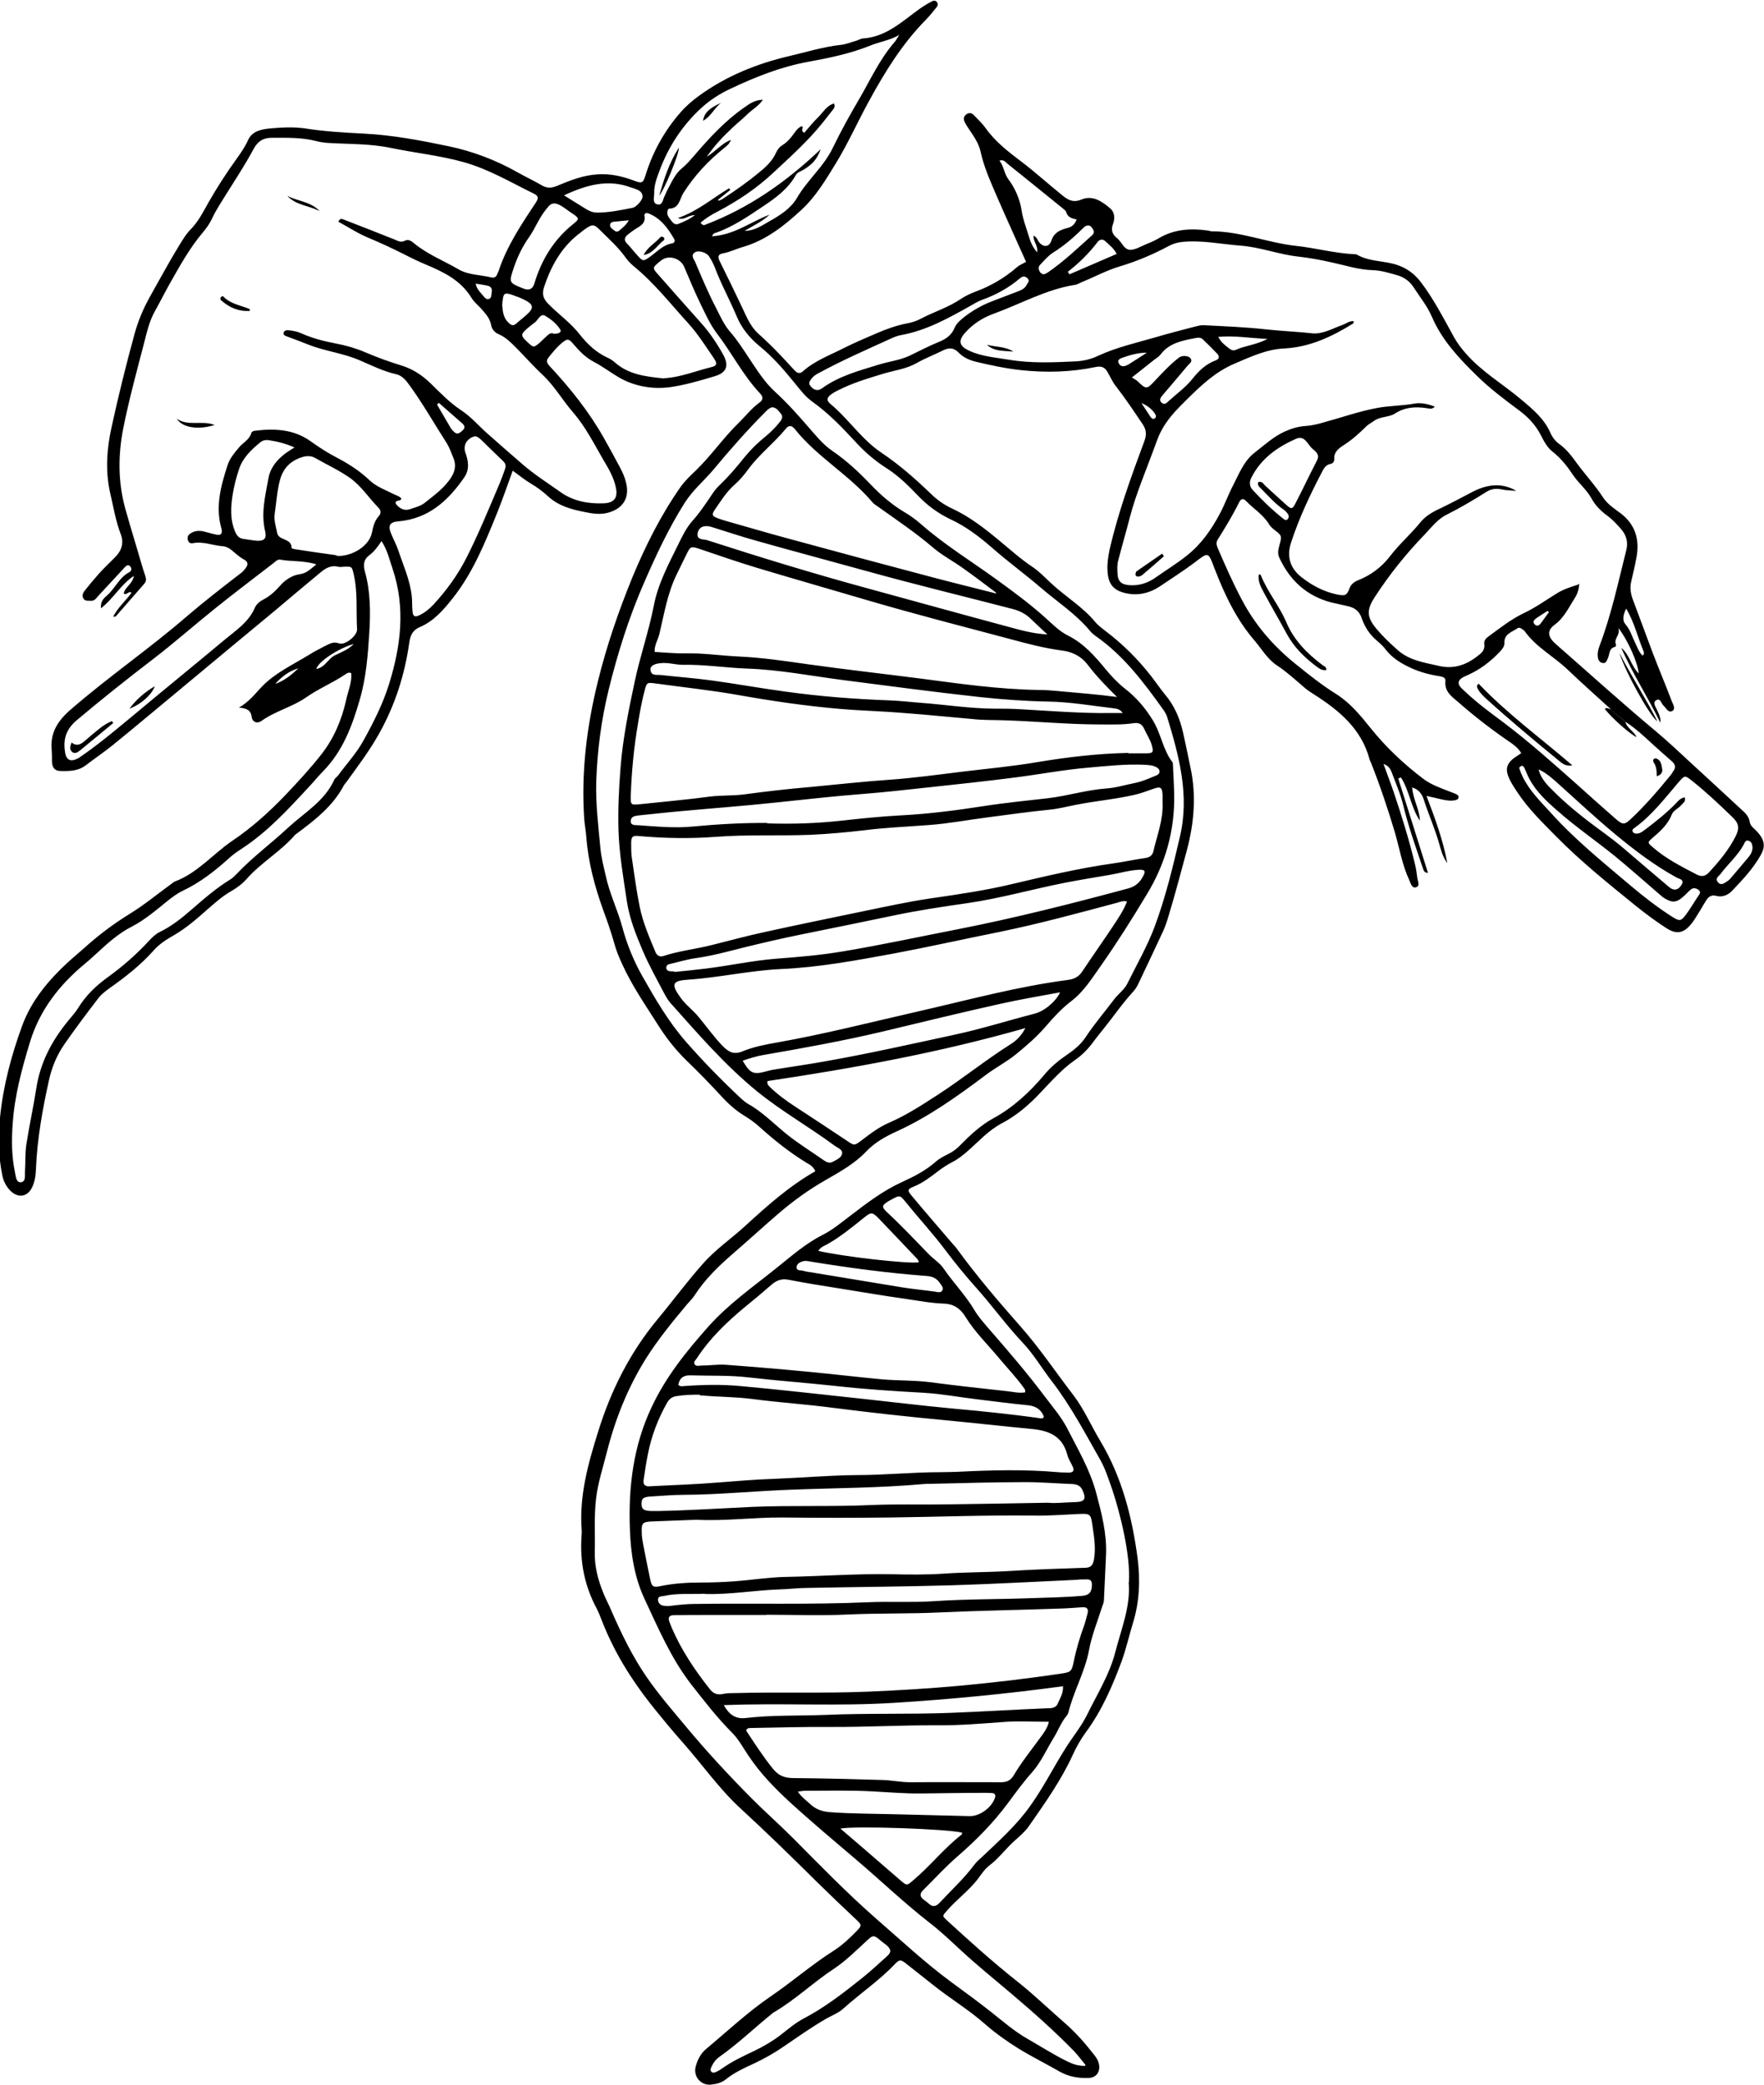 <svg xmlns="http://www.w3.org/2000/svg" id="Layer_2" viewBox="0 0 84.88 100.33"><g id="Layer_1-2" data-name="Layer_1"><g><path d="M75.99,28.09c-.02.29-.09.49-.21.68-.29.45-.51.95-.97,1.29-.39.28-.34.59.05.93,1.61,1.41,3.2,2.85,4.84,4.22.56.47,1.09.97,1.63,1.47.83.76,1.65,1.52,2.47,2.28.18.16.35.32.39.58.03.22.23.33.36.48.34.37.42.68.18,1.11-.36.66-.88,1.2-1.39,1.74-.18.19-.46.32-.75.24-.25-.07-.39.05-.5.23-.13.2-.24.41-.37.61-.1.16-.19.32-.31.47-.37.48-.72.57-1.23.24-.51-.33-1.01-.7-1.48-1.08-1.32-1.07-2.65-2.14-3.84-3.35-.65-.66-1.33-1.32-1.85-2.11-.11-.17-.23-.34-.32-.52-.31-.57-.23-.89.32-1.23.06-.04.11-.08.19-.13-.18-.3-.46-.47-.72-.65-.81-.56-1.59-1.17-2.33-1.82-.31-.26-.65-.5-.6-1,.02-.19-.18-.21-.33-.24-.52-.08-1.03-.23-1.5-.47-.4-.2-.76-.44-1.04-.8-.11-.15-.25-.28-.39-.4-.37-.3-.62-.68-.77-1.12-.11-.33-.34-.5-.66-.57-.27-.06-.53-.12-.8-.18-1.18-.31-1.99-1.05-2.5-2.15-.1-.21-.05-.4,0-.59.13-.47.13-.47-.26-.77-.09-.07-.18-.16-.24-.26-.28-.46-.75-.74-1.11-1.12-.13-.13-.24-.1-.32.06-.31.63-.67,1.22-1.04,1.81-.08.13-.06.25,0,.39.36.84.73,1.68,1.16,2.49.64,1.22,1.52,2.24,2.59,3.1.63.51,1.27,1.02,1.96,1.45.65.41,1.15,1.01,1.63,1.61.75.94,1.61,1.75,2.56,2.47.37.28.81.43,1.24.6.11.04.22.08.33.13.06.03.13.07.12.15,0,.11-.09.13-.18.15-.22.04-.44,0-.66-.05-.21-.05-.42-.1-.7-.16.42,1.1.8,2.14,1,3.23-.23-.3-.31-.66-.41-1-.2-.69-.49-1.34-.71-2.02-.08-.25-.21-.51-.57-.62.04.58.36,1.06.37,1.6-.43-.64-.5-1.44-.91-2.08-.04.02-.09.03-.13.05.48,1.51.95,3.02,1.43,4.54-.2,0-.21-.14-.25-.24-.33-.98-.68-1.95-.93-2.97-.13-.56-.37-1.1-.57-1.64-.06-.15-.14-.3-.39-.39.18.5.35.94.5,1.38.38,1.13.73,2.26,1.01,3.42.06.23.09.47.12.7.02.15.15.38-.08.44-.19.04-.24-.2-.31-.35-.34-.73-.47-1.53-.69-2.29-.34-1.14-.72-2.27-1.16-3.38-.02-.05-.05-.09-.06-.14-.39-1.47-1.47-2.36-2.68-3.13-.19-.12-.37-.24-.53-.39-.4-.34-.79-.7-1.23-.99-.47-.3-.74-.79-1.09-1.2-.89-1.03-1.46-2.25-1.94-3.5-.3-.78-.27-.78-.95-.26-.53.4-1.09.75-1.63,1.12-.5.34-1.08.5-1.7.35-.6-.14-.83-.46-.86-1.08-.02-.34.03-.67.1-1.01.41-1.79,1.04-3.52,1.68-5.24.11-.31.09-.53-.09-.8-.42-.62-.83-1.24-1.29-1.83-.16-.2-.26-.44-.39-.66-.13-.24-.29-.32-.58-.26-1.19.25-2.39.28-3.6.15-.73-.08-1.44-.23-2.15-.4-.32-.08-.61-.2-.84-.44-.21-.22-.43-.26-.73-.12-.42.21-.87.38-1.29.62-.49.28-1.06.35-1.6.51-.75.23-1.5.45-2.2.81-.11.05-.21.11-.31.18-.21.16-.25.29-.05.46.88.73,1.51,1.72,2.47,2.36.85.57,1.61,1.24,2.35,1.95.3.3.65.55,1.04.73.84.39,1.56.95,2.27,1.54.52.43,1.03.89,1.6,1.27.33.22.6.51.88.77.69.65,1.53,1.14,2.14,1.88.15.18.35.32.54.47.8.61,1.51,1.32,2.13,2.11.23.29.44.61.68.9.45.53.72,1.15.87,1.82.13.56.24,1.13.36,1.69.29,1.34.18,2.67-.17,3.99-.28,1.03-.55,2.07-.86,3.09-.08.28-.17.56-.29.82-.37.8-.75,1.6-1.13,2.4-.08.17-.16.34-.29.48-.54.59-.99,1.25-1.49,1.87-.13.16-.26.32-.38.48-.27.38-.58.71-.96.97-.62.43-1.11,1-1.63,1.54-.55.59-1.15,1.11-1.87,1.49-.65.34-1.12.88-1.66,1.35-.23.2-.47.39-.75.53-.23.12-.44.26-.64.41-.38.29-.75.58-1.2.76-.3.12-.31.19-.09.44.64.77,1.3,1.53,1.95,2.29.08.09.16.17.23.27.94,1.29,1.98,2.51,3.03,3.7.94,1.06,1.72,2.23,2.58,3.35.51.67.85,1.47,1.29,2.2,1.04,1.74,1.53,3.67,1.79,5.65.13,1.03.09,2.07-.22,3.08-.19.62-.33,1.25-.55,1.86-.45,1.21-.96,2.39-1.74,3.44-.24.33-.44.69-.61,1.06-.56,1.23-1.34,2.32-2.11,3.43-.2.29-.49.52-.75.76-.4.37-.72.81-1.16,1.14-.22.17-.39.43-.56.66-.43.55-1,.97-1.46,1.49-.24.28-.26.26.01.51,1.09,1,2.19,1.99,3.35,2.91.8.63,1.53,1.34,2.3,2.01.53.46.98.98,1.41,1.53.11.14.2.28.23.45.07.37-.13.65-.5.66-.48.02-.95-.06-1.38-.3-.66-.38-1.35-.72-2-1.12-.56-.35-1.11-.74-1.6-1.17-.79-.7-1.7-1.24-2.52-1.9-.41-.33-.83-.65-1.24-.98-.3-.24-.35-.25-.59,0-.75.79-1.66,1.4-2.47,2.13-.24.22-.55.33-.83.49-.69.4-1.34.86-2,1.31-.46.32-.95.6-1.46.84-.48.22-.96.44-1.37.77-.21.17-.46.22-.71.25-.5.05-.87-.41-.73-.89.09-.32.24-.61.49-.82,1.03-.86,2.02-1.79,3.12-2.54,1.04-.71,1.99-1.54,3.05-2.21.4-.26.75-.59,1.08-.93.25-.26.25-.29,0-.53-.66-.62-1.31-1.24-1.95-1.87-1.19-1.18-2.4-2.36-3.64-3.5-1.03-.95-1.83-2.1-2.75-3.14-.54-.61-1.06-1.24-1.57-1.88-.96-1.22-1.77-2.53-2.34-3.99-.08-.21-.16-.41-.26-.61-.58-1.08-.81-2.23-.73-3.45,0-.1.02-.2.01-.31-.13-1.65.31-3.22.79-4.75.61-1.97,1.53-3.81,2.87-5.42.74-.89,1.42-1.82,2.19-2.68.61-.69,1.38-1.21,2.05-1.83,1.04-.95,2.09-1.89,3.34-2.6-.09-.22-.25-.31-.41-.4-.82-.5-1.56-1.09-2.27-1.73-.24-.22-.5-.4-.78-.57-.4-.25-.75-.57-1.08-.93-.54-.59-1.1-1.16-1.67-1.71-.54-.53-.99-1.11-1.39-1.75-.59-.93-1.22-1.84-1.68-2.85-.16-.34-.3-.68-.4-1.05-.15-.54-.34-1.07-.53-1.59-.41-1.14-.72-2.3-.81-3.52-.02-.29-.08-.57-.1-.86-.15-2.24.12-4.44.66-6.62.42-1.71.99-3.36,1.65-4.98.63-1.52,1.37-3,2.32-4.36.22-.31.49-.56.76-.82.73-.71,1.31-1.56,2.04-2.27.33-.32.61-.69.98-.96.2-.14.22-.28.05-.46-.81-.86-1.34-1.92-2.05-2.85-.34-.44-.57-.96-.82-1.47-.28-.58-.53-1.18-.78-1.77-.16-.38-.67-.57-1.03-.36-.07.04-.14.1-.2.15-.29.25-.3.27-.04.56.69.79,1.4,1.58,2.1,2.37.41.46.75.97,1.05,1.51.29.54.16.87-.43,1.04-.7.21-1.42.42-2.13.52-.83.11-1.7-.03-2.46-.47-.41-.24-.79-.53-1.21-.75-.38-.2-.68-.5-.96-.83-.26-.31-.31-.3-.62-.04-.22.19-.4.42-.58.64-.13.16-.12.26.03.43,1,1.07,1.91,2.21,2.63,3.49.26.46.51.92.76,1.39.13.24.24.49.3.76.17.71-.16,1.23-.87,1.42-.4.11-.78.04-1.16-.04-.62-.12-1.22-.29-1.71-.73-.26-.24-.55-.46-.86-.64-.29-.17-.55-.39-.86-.61-.27.74-.51,1.44-.79,2.13-.57,1.4-1.14,2.8-2.1,4.01-.45.57-.91,1.1-1.59,1.39-.35.15-.45.41-.5.76-.22,1.55-.69,3.01-1.46,4.38-.46.82-1.02,1.56-1.57,2.32-.04.06-.09.1-.12.16-.52.99-1.39,1.66-2.26,2.31-.03.02-.06.04-.08.06-.69.8-1.63,1.33-2.33,2.12-.21.24-.48.44-.76.6-.42.24-.77.56-1.13.87-.51.45-1.02.9-1.61,1.24-.37.21-.73.44-1.01.77-.62.69-1.34,1.25-2.09,1.78-.19.14-.39.29-.53.47-.56.73-1.11,1.46-1.63,2.21-.37.53-.62,1.12-.76,1.77-.31,1.4-.56,2.8-.62,4.23-.01.31-.05.61-.18.89-.22.47-.66.55-1.04.19-.21-.21-.34-.46-.4-.75-.19-.93-.21-1.86-.11-2.79.15-1.51.54-2.97,1.06-4.4.45-1.23,1.27-2.2,2.21-3.07.29-.26.59-.51.88-.77.65-.58,1.34-1.09,2.08-1.55.69-.42,1.33-.95,1.99-1.43.07-.05.13-.11.21-.14,1.08-.41,1.81-1.31,2.73-1.94.94-.63,1.77-1.38,2.55-2.19.61-.64,1.21-1.29,1.76-1.99.6-.77.98-1.67,1.19-2.63.09-.42.28-.83.24-1.27-.12-.05-.2,0-.27.05-.6.41-1.29.69-1.89,1.11-.67.47-1.49.66-2.16,1.14-.21.15-.44.05-.47-.19-.04-.32-.23-.42-.61-.45.49-.29.77-.66,1.08-.99.65-.68,1.49-1.06,2.27-1.54.24-.15.5-.29.76-.42.22-.1.41-.25.71-.14.29.1.88-.38.86-.68-.05-.88.04-1.77-.16-2.64-.09-.38-.08-.38-.45-.37-.1,0-.21.03-.3,0-.36-.09-.63.09-.88.3-.71.59-1.41,1.18-2.11,1.77-1.52,1.26-3.04,2.52-4.55,3.78-1.1.91-2.19,1.83-3.3,2.73-.42.34-.88.65-1.31.98-.37.28-.79.28-1.22.27-.26,0-.39-.17-.4-.44,0-.17,0-.34-.01-.51-.1-.88.28-1.47.95-2.04,1.8-1.56,3.77-2.91,5.57-4.47.84-.72,1.71-1.39,2.59-2.07.08-.06.15-.14.21-.22.13-.16.14-.31-.06-.42-.23-.12-.41-.3-.61-.46-.13-.11-.29-.18-.46-.19-.47-.04-.92-.24-1.41-.14-.12.02-.2-.04-.23-.15-.04-.13,0-.24.11-.31.21-.15.44-.16.68-.1.2.05.39.11.59.15.2.04.29-.05.24-.26,0-.02,0-.03-.01-.05-.3-1.05-.02-2.05.3-3.04.11-.33.33-.59.55-.85.19-.23.5-.37.59-.69.02-.07.09-.1.16-.11.95-.12,1.88-.08,2.69.5.43.31.87.59,1.34.83.54.29,1.05.62,1.5,1.05.34.32.78.47,1.19.68.12.06.26.09.34.2-.02.09-.09.09-.15.1-.16.03-.15.12-.07.21.17.19.39.29.64.2.24-.08.51-.15.7-.3.46-.37.95-.71,1.28-1.23.19-.3.24-.6.11-.92-.1-.24-.18-.48-.31-.7-.6-.93-1.14-1.89-1.79-2.79-.17-.23-.35-.48-.65-.55-.62-.14-1.18-.42-1.76-.67-.8-.35-1.68-.44-2.48-.76-.35-.14-.7-.27-1.05-.4-.08-.03-.17-.08-.13-.18.03-.09.13-.12.21-.11.22.02.44.06.64.15.53.24,1.09.38,1.66.49.49.09.96.23,1.41.42.56.24,1.13.45,1.72.63.53.16,1,.45,1.42.86.47.46.93.94,1.49,1.31.47.31.84.75,1.26,1.12.53.47,1.07.94,1.61,1.41.6.53,1.28.96,1.93,1.42.58.41,1.31.55,2.04.52.52-.02.7-.27.59-.77-.1-.49-.36-.92-.61-1.34-.45-.78-.86-1.59-1.45-2.27-.51-.59-.9-1.28-1.48-1.82-.45-.42-.85-.88-1.28-1.31-.24-.24-.48-.48-.8-.62-.19-.08-.34-.22-.38-.45-.06-.34-.29-.57-.5-.81-.15-.16-.33-.31-.44-.49-.51-.84-1.32-1.24-2.18-1.6-.36-.15-.71-.32-1.06-.5-.56-.28-1.13-.55-1.71-.79-.51-.21-.98-.52-1.46-.78.08-.19.19-.13.27-.1.81.31,1.61.63,2.42.95.17.07.32.17.52.06.17-.09.33.04.46.15.64.52,1.41.82,2.11,1.23.48.28,1.05.26,1.58.39.13.03.23-.01.28-.15.02-.06.06-.12.08-.19.4-1.19,1.09-2.22,1.78-3.26.14-.21.13-.32-.09-.43-1.11-.54-2.17-1.18-3.39-1.52-1.15-.32-2.33-.44-3.49-.68-.99-.21-1.99-.18-2.99-.24-.2-.01-.41-.04-.6-.09-.7-.18-1.42-.16-2.13-.16-.41,0-.68.15-.89.54-.4.75-.87,1.46-1.32,2.18-.23.38-.48.74-.67,1.15-.12.26-.29.5-.48.72-.63.75-1.09,1.6-1.57,2.44-.24.43-.46.87-.7,1.3-.28.49-.4,1.05-.54,1.59-.35,1.35-.72,2.7-.99,4.06-.25,1.27-.26,2.56.09,3.84.2.72.42,1.44.63,2.15.11.37.21.74.34,1.11.04.13.06.26-.05.38-.46.52-.91,1.05-1.37,1.57-.01.02-.06,0-.13.02.23-.45.61-.77.89-1.16-.17-.1-.21.14-.38.04.06-.31.43-.46.49-.85-.64.43-.98,1.09-1.58,1.56-.04-.32.13-.48.28-.61.4-.34.59-.88,1.09-1.13.09-.05.12-.17.04-.27-.09-.11-.19-.05-.26.03-.43.46-.85.92-1.28,1.38-.1.11-.18.26-.37.24-.13-.01-.28.03-.36-.13-.06-.12-.01-.24.06-.34.23-.29.47-.58.72-.86.24-.26.5-.51.75-.76.32-.32.44-.68.28-1.11-.25-.65-.36-1.35-.52-2.03-.23-1.05-.15-2.11.08-3.14.33-1.51.7-3.01,1.11-4.5.17-.61.41-1.18.72-1.74.46-.81.9-1.64,1.39-2.44.18-.29.35-.59.59-.83.36-.37.59-.82.84-1.27.41-.72.86-1.42,1.35-2.1.21-.29.41-.58.56-.91.2-.45.65-.53,1.07-.57.56-.05,1.12-.08,1.68,0,.94.15,1.89.2,2.84.25,1.38.07,2.74.33,4.08.61,1.14.24,2.25.66,3.28,1.24.4.23.82.42,1.21.65.25.14.46.12.72.01.63-.26,1.25-.51,1.95-.55.61-.04,1.18.09,1.74.3.4.15.44.13.57-.29.35-1.12.91-2.12,1.68-3,.27-.31.58-.57.91-.81,1.3-.94,2.77-1.53,4.31-1.89.82-.19,1.64-.45,2.49-.54.25-.03.49-.13.74-.2.11-.03.22-.11.34-.11,1.09-.08,1.85-.8,2.66-1.39.21-.15.42-.28.65-.4.08-.04.17-.04.23.04.06.08.05.16-.01.24-.17.21-.34.43-.53.62-1.12,1.14-1.95,2.48-2.71,3.87-.55,1-1.01,2.04-1.6,3.01-.49.8-.97,1.61-1.66,2.25-.83.77-1.7,1.46-2.81,1.79-.33.09-.63.25-.97.31-.23.04-.27.15-.17.36.38.76.75,1.53,1.11,2.29.2.43.39.88.75,1.21.37.33.72.67,1.06,1.03.22.23.44.47.66.71.12.13.25.24.43.08.58-.52,1.31-.78,1.99-1.13.5-.25,1.02-.47,1.53-.69.48-.21.98-.39,1.5-.49.23-.04.47-.12.67-.23.63-.33,1.32-.54,1.92-.95.21-.14.45-.25.68-.34.74-.27,1.41-.66,2.01-1.18.12-.11.29-.17.44-.26-.47-1.05-.95-2.1-1.41-3.16-.3-.7-.62-1.4-.78-2.15-.09-.4-.33-.74-.56-1.08-.07-.11-.15-.22-.21-.35-.06-.14-.04-.27.09-.36.13-.09.26-.07.37.05.19.2.39.39.55.61.46.65,1.08,1.13,1.7,1.6.68.51,1.31,1.09,1.97,1.62.29.24.54.39.95.22.53-.22.99.09,1.38.43.23.2.23.5.13.76-.11.29-.02.5.2.67.22.18.33.55.62.56.25.01.51-.16.76-.26.2-.08.41-.17.6-.28.74-.45,1.54-.5,2.36-.39.07,0,.13.04.2.04,1.4,0,2.69.55,4.06.7.93.1,1.84.35,2.77.4.07,0,.14,0,.2.04.5.28,1.08.28,1.62.4.59.13,1.06.42,1.43.91.63.83,1.1,1.76,1.6,2.66.16.28.34.52.56.77.77.88,1.78,1.47,2.66,2.21.56.47,1.12.93,1.42,1.63.09.2.23.38.41.51.35.25.61.59.86.94.41.56.89,1.07,1.27,1.66.2.3.53.52.83.74.72.55.92,1.28.76,2.13-.07.38-.16.76-.25,1.15-.07.29-.03.58.07.85.33.88.65,1.75.98,2.63.29.76.61,1.51.9,2.28.06.15.2.37.03.47-.2.11-.3-.14-.43-.26-.11-.1-.15-.39-.36-.25-.17.11-.02.31.05.46.09.2.19.38.16.62-.59-1.23-1.34-2.36-1.88-3.61.4.33.47.87.84,1.24-.04-.51-.52-1.61-.98-2.19.11.35-.23.5-.12.78.02.05,0,.12-.05.13-.29.07-.24.34-.33.53-.06.12-.08.28-.27.24-.15-.03-.21-.16-.22-.31-.02-.17.02-.34.08-.5.57-1.5.9-3.06,1.29-4.61.1-.38.01-.71-.23-1-.21-.24-.44-.49-.69-.67-.31-.23-.57-.49-.75-.82-.24-.44-.64-.75-.91-1.16-.27-.41-.58-.79-.97-1.1-.26-.2-.41-.5-.56-.79-.25-.48-.59-.85-1.03-1.18-.71-.53-1.42-1.06-2.05-1.68-.85-.83-1.67-1.7-2.15-2.81-.23-.54-.6-.99-.91-1.47-.17-.26-.43-.45-.72-.54-.41-.12-.83-.25-1.24-.26-.68-.02-1.3-.23-1.95-.37-.53-.12-1.07-.22-1.6-.28-.95-.1-1.85-.46-2.8-.53-.93-.07-1.85-.27-2.79-.18-.22.02-.43.08-.63.18-.76.41-1.56.75-2.39,1-.64.19-1.22.51-1.84.76-.11.05-.22.12-.33.13-1.38.22-2.59.91-3.88,1.38-.53.19-1.01.49-1.39.92-.35.39-.29.64.18.86.61.29,1.28.33,1.93.44,1.06.18,2.13.13,3.21.08.38-.02.75-.11,1.08-.27.89-.41,1.83-.62,2.76-.89.64-.19,1.28-.35,1.92-.52.13-.03.27-.07.4-.06,1,.05,2,.09,3,.2.74.08,1.49.11,2.23.19.5.05.98-.24,1.46-.41.17-.06.31-.19.52-.18,0,.06,0,.1-.01.11-1.03.64-2.1,1.15-3.35,1.21-.83.04-1.6.4-2.37.73-.92.39-1.6,1.04-2.29,1.72-.5.49-.98.98-1.29,1.62-.11.23-.19.47-.28.71-.4,1.1-.87,2.18-1.17,3.32-.18.71-.39,1.41-.57,2.12-.05.19-.04.41-.03.61.02.39.19.53.58.56.45.03.86-.1,1.21-.34.51-.36,1.05-.69,1.54-1.08.7-.55,1.19-1.26,1.6-2.03.24-.45.41-.94.64-1.37.28-.54.51-1.16,1.03-1.56.47-.36.9-.77,1.46-1.02.32-.14.64-.24.98-.26.31-.02.6-.09.9-.18.85-.23,1.69-.53,2.56-.69.59-.11,1.2-.1,1.8-.21.27-.05.63.01.97.15-.15.15-.28.08-.4.07-.53-.08-1.04-.05-1.52.26-.29.19-.7.13-1,.35-.12.09-.26.15-.37.26-.33.32-.66.63-1.05.88-.24.16-.53.33-.5.71,0,.12-.07.2-.17.22-.26.05-.35.25-.45.45-.56,1.07-1.07,2.16-1.45,3.31-.23.68-.07,1.26.5,1.7.51.4,1.08.7,1.72.83.37.07.45.05.58-.29.08-.21.21-.31.42-.4.61-.24,1.13-.63,1.53-1.15.44-.58,1-1.06,1.46-1.63.25-.31.6-.51.95-.67.52-.25,1.03-.52,1.54-.79.67-.35,1.39-.49,2.13-.06-.24-.02-.48-.02-.71-.07-.27-.06-.51-.02-.73.12-.62.39-1.24.76-1.9,1.09-.42.2-.73.6-1.06.95-.9.93-1.71,1.94-2.41,3.02-.4.62-.4.96.09,1.54.3.36.65.69,1.01,1.01.56.5,1.27.6,1.97.76.71.17,1.31-.03,1.86-.46.19-.14.38-.29.34-.58-.03-.17.08-.29.21-.38.55-.4,1.07-.82,1.7-1.12.55-.26,1.05-.62,1.57-.94.3-.19.63-.3,1.01-.42ZM77.49,34.11c-.69-.63-1.39-1.25-2.06-1.89-.67-.64-1.51-1.07-2.06-1.84-.04-.05-.1-.09-.16-.13-.06-.04-.13-.06-.19-.02-.26.19-.65.26-.63.71,0,.16-.09.28-.2.4-.46.49-.98.89-1.6,1.16-.09.04-.19.08-.27.14-.15.11-.18.25-.06.4.07.09.16.17.25.25.57.54,1.2,1,1.83,1.47,1.22.92,2.36,1.94,3.5,2.95.63.57,1.26,1.13,1.9,1.69.32.28.42.3.7.04.72-.67,1.36-1.42,1.98-2.18.03-.04.05-.09.08-.13.17-.21.1-.37-.08-.52-.31-.27-.61-.54-.91-.81-.41-.38-.82-.76-1.3-1.07-.23-.22-.52-.36-.72-.62ZM52.23,99.36c-.21-.25-.36-.46-.53-.64-.96-.99-1.99-1.9-3.04-2.79-.8-.68-1.62-1.34-2.4-2.06-.51-.47-1.02-.96-1.57-1.38-1.19-.93-2.29-1.98-3.44-2.96-1.09-.93-2.18-1.84-3.23-2.8-.74-.68-1.44-1.4-2-2.24-.26-.38-.47-.79-.8-1.12-.72-.72-1.34-1.53-1.97-2.33-.97-1.26-1.58-2.7-2.24-4.11-.48-1.02-.66-2.18-.7-3.32-.08-2.04.16-4.04,1.05-5.91.68-1.45,1.67-2.68,2.72-3.86.95-1.07,2.13-1.9,3.24-2.79.73-.58,1.43-1.21,2.27-1.63.49-.25.9-.6,1.34-.93.78-.6,1.57-1.2,2.47-1.61.59-.27,1.16-.56,1.65-1,.15-.13.34-.23.52-.32.23-.11.44-.25.62-.44.49-.5.99-.97,1.61-1.31.95-.52,1.74-1.25,2.43-2.07.3-.36.64-.66,1.02-.92.38-.26.75-.54,1-.93.41-.62.9-1.19,1.35-1.79.2-.27.5-.47.65-.78.45-.91.97-1.81,1.32-2.76.52-1.4.87-2.86,1.21-4.32.46-1.97-.04-3.84-.61-5.71-.04-.14-.12-.28-.21-.4-.93-1.3-1.89-2.58-3.22-3.51-.11-.08-.22-.17-.3-.27-.68-.82-1.57-1.39-2.37-2.08-.76-.65-1.57-1.24-2.32-1.9-.62-.54-1.26-1.03-2.01-1.38-.59-.28-1.11-.66-1.56-1.13-.46-.48-.93-.95-1.49-1.31-.55-.35-1.04-.76-1.48-1.24-.66-.71-1.32-1.41-2.12-1.98-.34-.24-.6-.59-.87-.92-.51-.63-1.05-1.25-1.68-1.76-.47-.39-.84-.84-1.08-1.4-.34-.81-.77-1.59-1.08-2.42-.07-.17-.16-.34-.26-.49-.12-.19-.5-.31-.68-.2-.23.15-.04.34.02.49.31.73.62,1.47.99,2.18.21.41.39.83.7,1.18.34.39.61.82.89,1.24.38.57.74,1.15,1.24,1.61.58.53,1.1,1.11,1.61,1.7.36.41.7.84,1.15,1.15.69.47,1.3,1.04,1.87,1.64.47.49.99.94,1.57,1.29.31.18.6.39.87.63,1.12.98,2.38,1.75,3.58,2.62.8.58,1.59,1.16,2.33,1.82.37.33.71.69,1.16.91.73.37,1.26.97,1.77,1.59.28.34.58.66.93.94.56.43,1,.95,1.37,1.56.38.63.47,1.39.92,1.98.03.04.03.1.03.15.02.47.05.95.06,1.42.03,1.73-.42,3.32-1.32,4.8-.69,1.15-1.41,2.29-2.18,3.39-.44.62-.84,1.28-1.46,1.75-.46.35-.85.78-1.23,1.22-.42.49-.91.91-1.41,1.32-.46.38-1,.65-1.47,1.01-1.36,1.02-2.74,2.01-4.3,2.72-.53.24-1.04.53-1.44.95-.56.59-1.26.98-1.94,1.37-.83.47-1.6,1.03-2.32,1.65-.73.63-1.45,1.29-2.18,1.92-.68.59-1.33,1.22-1.82,1.98-.1.16-.24.29-.36.43-.71.85-1.41,1.7-2,2.64-.86,1.38-1.46,2.88-1.86,4.45-.19.76-.44,1.5-.53,2.28-.1.85-.04,1.7-.06,2.55-.02.71.16,1.38.43,2.03.11.27.25.52.36.79.49,1.12,1.02,2.22,1.72,3.23.58.84,1.25,1.61,1.9,2.39.99,1.19,2.04,2.32,3.13,3.42.66.66,1.36,1.28,2.02,1.94,1.29,1.3,2.57,2.62,3.95,3.83,1.21,1.05,2.37,2.14,3.66,3.09.63.46,1.26.92,1.88,1.41.57.45,1.13.94,1.76,1.3.63.36,1.25.76,1.9,1.08.25.12.49.23.88.23ZM55.94,38.59c0-.07,0-.21,0-.34-.02-.36-.09-.42-.45-.29-.29.1-.57.21-.87.28-.94.22-1.91.3-2.86.49-.42.08-.83.19-1.25.23-1,.1-1.99.24-2.98.37-.94.12-1.88.3-2.83.37-1.03.08-2.07.12-3.1.25-.86.1-1.72.18-2.59.22-1.53.06-3.06-.02-4.59.1-1.22.09-2.45.07-3.67-.04-.31-.03-.37.02-.38.32,0,.24,0,.48.03.71.12.79.22,1.58.38,2.37.15.75.46,1.46.75,2.16.07.18.2.28.4.21.76-.25,1.56-.33,2.34-.53.84-.21,1.68-.44,2.52-.62,1.58-.35,3.16-.67,4.74-1,1.08-.22,2.16-.46,3.25-.62,1.31-.19,2.63-.38,3.92-.69,1.61-.38,3.21-.76,4.84-.99.52-.07,1.04-.19,1.56-.26.21-.03.35-.12.4-.33.17-.76.48-1.49.44-2.36ZM54.3,36.25c.27,0,.54,0,.82,0,.38,0,.4-.05.29-.43-.08-.26-.24-.49-.35-.74-.11-.24-.26-.32-.52-.28-.52.08-1.05.06-1.58.06-1.55,0-3.09-.15-4.63-.2-.51-.02-1.02,0-1.53-.06-1.56-.14-3.11-.3-4.67-.38-.58-.03-1.15-.06-1.73-.11-1.64-.14-3.27-.38-4.9-.67-1.31-.23-2.63-.37-3.94-.55-.43-.06-.44-.06-.55.37-.13.51-.23,1.03-.31,1.55-.2,1.16-.31,2.32-.35,3.5-.01.42.01.43.43.39,1.13-.12,2.27-.22,3.39-.37.56-.07,1.12-.03,1.68-.11,1.04-.14,2.09-.26,3.14-.35,1.27-.12,2.53-.26,3.81-.35,1.15-.08,2.3-.24,3.44-.38,1.23-.15,2.46-.26,3.69-.47,1.44-.24,2.89-.41,4.36-.44ZM53.75,33.54c-.51-.5-.99-1-1.41-1.55-.32-.42-.75-.63-1.26-.69-.83-.11-1.63-.32-2.44-.54-2.33-.62-4.67-1.22-6.98-1.9-1.76-.52-3.52-1.02-5.28-1.55-.93-.28-1.84-.6-2.76-.91-.38-.12-.4-.1-.58.26-.15.32-.32.64-.47.96-.45.91-.61,1.91-.84,2.88-.07.29-.25.55-.23.87.52.03,1.01.08,1.49.07.85-.02,1.69.11,2.54.15,1.14.05,2.26.22,3.39.38,1.78.25,3.57.45,5.36.68,1.89.25,3.77.52,5.67.55.31,0,.61.02.92.05.96.09,1.92.16,2.89.29ZM36.87,77.71s0,0,0,0c-.92,0-1.84,0-2.75,0-.56,0-1.12,0-1.68.01-.22,0-.32.09-.23.32.04.09.07.19.11.28.46,1.07,1.1,2.03,1.82,2.94.18.24.37.31.66.25.18-.04.37-.04.56-.04,2.14-.06,4.28.02,6.42-.07,1.46-.06,2.92-.15,4.37-.28,1.62-.15,3.24-.34,4.86-.58.52-.08.55-.08.66-.6.12-.6.3-1.19.51-1.76.06-.18.1-.36.15-.54.06-.23-.04-.32-.26-.3-.32.02-.64.05-.97.06-1.97.07-3.94.1-5.91.19-1.48.07-2.96.03-4.43.1-1.29.06-2.58.01-3.88.01ZM54.23,43.38c-.19-.05-.34.02-.48.06-1.87.5-3.74,1.01-5.64,1.4-1.7.34-3.39.72-5.09,1.04-1.8.33-3.61.67-5.45.75-1.49.07-2.96.41-4.45.51-.79.05-.84.22-.37.87.25.35.6.6.87.93.39.47.74.97,1.17,1.41.28.28.53.41.94.24.53-.22,1.11-.33,1.68-.43,2.26-.4,4.48-.97,6.72-1.48,2.42-.55,4.81-1.21,7.28-1.53.29-.04.51-.16.67-.41.48-.72.98-1.43,1.46-2.15.25-.38.51-.75.69-1.21ZM33.67,67.11c-.38,0-.75.01-1.12.07-.2.03-.33.12-.44.3-.45.79-.77,1.63-.94,2.52-.08.4-.14.8-.2,1.21-.03.2.04.32.28.31,1.09-.06,2.17-.09,3.26-.18.91-.07,1.83-.15,2.75-.18,1.32-.05,2.65-.17,3.97-.18,1.34,0,2.68-.14,4.02-.14.29,0,.58-.01.87-.02,1.6-.08,3.19-.12,4.79.02.17.02.34.01.51.02.21,0,.29-.08.2-.28-.09-.2-.22-.39-.27-.6-.24-.88-.87-1.14-1.71-1.22-1.39-.13-2.77-.29-4.16-.42-1.81-.17-3.62-.37-5.42-.6-1.28-.17-2.57-.25-3.85-.42-.84-.11-1.7-.1-2.54-.18ZM33.51,73.13c-.74.03-1.43.05-2.13.08-.47.02-.52.08-.5.55,0,.17.03.34.06.51.11.57.22,1.13.34,1.7.08.38.14.43.51.35.64-.13,1.28-.17,1.93-.17.54,0,1.09-.02,1.63-.06.81-.06,1.62-.19,2.44-.21,1.7-.03,3.4-.16,5.1-.13.85.02,1.7.03,2.55-.03,1.02-.07,2.04-.06,3.06-.12,1.24-.08,2.48-.12,3.72-.16.28,0,.37-.14.42-.4.1-.57,0-1.12-.08-1.67-.07-.51-.11-.54-.62-.52-.71.03-1.42.09-2.14.08-2.31-.03-4.62.06-6.93.09-1.73.02-3.47.02-5.2,0-1.4-.01-2.78.18-4.14.11ZM49.32,67.01c.04-.13-.03-.19-.08-.26-.34-.47-.74-.89-1.11-1.33-.56-.68-1.21-1.3-1.67-2.05-.25-.41-.57-.62-1.02-.64-.63-.02-1.25-.14-1.87-.23-1.06-.15-2.11-.33-3.17-.5-.82-.13-1.64-.26-2.46-.42-.34-.07-.59.04-.83.25-.41.36-.83.71-1.25,1.05-.88.73-1.7,1.51-2.33,2.48-.05.08-.16.16-.12.26.06.14.2.1.32.09.39,0,.78-.06,1.17-.04,1.34.1,2.67.21,4.01.34,1.17.11,2.33.25,3.5.36.78.07,1.56.04,2.34.14,1.23.16,2.46.3,3.69.43.29.03.59.11.88.06ZM34.54,9.6s.02.04.04.06c.07-.03.15-.05.21-.1.61-.4,1.21-.82,1.77-1.29.32-.26.61-.54.78-.92.07-.16.18-.29.33-.38.22-.14.38-.33.53-.54.11-.15.21-.3.39-.36.11.09-.11.19.11.32.21-.24.42-.51.66-.74.24-.23.41-.57.77-.67.07.15,0,.23-.06.31-.26.33-.52.67-.8.99-.64.73-1.36,1.38-2.07,2.04-.8.75-1.7,1.35-2.67,1.86-.29.15-.58.32-.82.54.07.1.15.13.21.1,2.08-.79,3.88-2.03,5.57-3.64-.18.49-.39.72-.83.99-.13.08-.29.11-.37.26-.36.64-.93,1.07-1.53,1.47-.76.51-1.52,1.04-2.4,1.33-.02,0-.04.05-.11.14,1.08-.06,1.88-.7,2.78-1.04-.35.33-.79.53-1.2.78.45,0,.81-.24,1.17-.45.52-.29,1.05-.62,1.35-1.14.25-.43.57-.8.88-1.18.33-.39.64-.8.86-1.26.37-.76.78-1.51,1.21-2.24.56-.95,1.01-1.97,1.74-2.81.09-.1.15-.23.23-.35-.46.27-.96.33-1.41.52-.95.38-1.96.59-2.95.77-1.33.24-2.55.73-3.74,1.29-.52.24-1.02.56-1.44.95-.9.83-1.56,1.84-1.99,2.99-.13.35-.27.7-.26,1.09,0,.19-.1.48.14.54.27.07.27-.23.36-.4.05-.09.08-.19.13-.28.2-.37.37-.78.7-1.05.23-.19.41-.4.6-.62.73-.85,1.49-1.68,2.42-2.32.24-.17.49-.35.88-.36-.22.32-.52.47-.74.69-.23.23-.49.43-.72.65-.23.22-.47.45-.68.69-.2.22-.38.46-.56.7.22-.11.37-.27.54-.4.17-.13.34-.3.63-.4-.08.13-.1.18-.13.21-.06.06-.12.12-.19.17-.77.62-1.44,1.33-1.98,2.18-.17.27-.19.75-.69.75-.02,0-.05.05-.06.08-.07.19.04.33.14.46.09.12.2.27.38.19.25-.1.5-.2.79-.42-.35,0-.53.28-.82.14.92-.31,1.65-.94,2.46-1.43.02.03.04.06.06.08-.2.16-.4.32-.6.48ZM18.37,26.02c-.2.29-.36.52-.58.68-.3.22-.32.48-.23.81.27.96.27,1.96.21,2.94-.07,1.08-.15,2.16-.46,3.22-.37,1.28-.82,2.48-1.77,3.45-.24.24-.45.51-.69.76-.99,1.07-1.98,2.15-3.22,2.96-.2.13-.39.26-.57.42-.69.63-1.43,1.21-2.28,1.61-.25.12-.46.28-.68.45-.57.46-1.12.94-1.78,1.28-.61.31-1.12.77-1.62,1.23-.2.18-.4.37-.61.54-1.23,1.02-2.18,2.23-2.65,3.78-.39,1.29-.74,2.57-.83,3.93-.06.79-.05,1.56.11,2.33.04.19.05.49.28.48.25-.02.19-.31.2-.51.03-.44,0-.89.07-1.32.14-.91.34-1.8.48-2.71.19-1.23.75-2.28,1.53-3.23.16-.2.34-.39.47-.6.37-.61.87-1.09,1.44-1.5.72-.52,1.38-1.1,1.98-1.75.15-.16.31-.32.51-.42.56-.27,1.04-.65,1.5-1.05.62-.54,1.23-1.07,1.93-1.5.11-.07.21-.18.3-.27.76-.8,1.66-1.46,2.46-2.21.78-.72,1.74-1.26,2.21-2.29.04-.09.14-.15.2-.23.4-.55.87-1.05,1.2-1.65.49-.88.94-1.77,1.24-2.73.57-1.84.8-3.68.17-5.55-.15-.43-.24-.88-.53-1.33ZM47.91,28.57s.02-.03.02-.05c-.52-.39-1.04-.79-1.58-1.17-.47-.34-.99-.61-1.43-.98-.84-.72-1.76-1.34-2.66-1.98-.1-.07-.2-.13-.28-.22-1.11-1.32-2.66-2.17-3.74-3.53-.14-.17-.28-.19-.42-.02-.57.7-1.3,1.25-1.83,1.98-.19.26-.4.51-.64.72-.39.34-.66.78-.95,1.2-.17.25-.14.32.17.43.14.05.29.1.44.14.96.27,1.93.56,2.9.82,2.35.64,4.69,1.27,7.04,1.89.98.26,1.97.5,2.95.75ZM37.19,19.59c-.19.03-.3.17-.42.29-.86.87-1.67,1.79-2.45,2.73-.45.53-.99.98-1.37,1.58-.76,1.2-1.36,2.48-1.92,3.76-.75,1.7-1.31,3.47-1.75,5.27-.35,1.44-.54,2.9-.59,4.39-.03,1.08.1,2.14.2,3.2.04.44.15.87.25,1.3.18.87.58,1.67.81,2.52.22.81.53,1.58.94,2.31.63,1.11,1.27,2.22,2.11,3.18.84.96,1.73,1.87,2.66,2.74.1.09.21.18.32.25.69.38,1.24.95,1.84,1.44.58.47,1.22.86,1.83,1.29.13.09.28.15.43.06.18-.1.41-.19.44-.39.03-.2-.21-.27-.36-.38-1.23-.91-2.56-1.66-3.75-2.63-1.55-1.27-2.84-2.77-4.16-4.25-.11-.13-.2-.28-.28-.43-.36-.69-.75-1.38-1.05-2.09-.32-.75-.62-1.51-.75-2.32-.17-1.14-.37-2.28-.41-3.44-.03-1.02.02-2.04.1-3.05.11-1.39.39-2.76.68-4.12.26-1.23.68-2.42.92-3.66.2-1.04.7-1.98,1.17-2.93.2-.41.4-.83.71-1.17.33-.37.6-.78.88-1.19.11-.17.23-.34.38-.48.42-.4.8-.84,1.16-1.29.32-.4.68-.76,1.08-1.08.26-.22.5-.46.71-.73.09-.12.13-.25.02-.37-.11-.13-.2-.28-.39-.3ZM54.32,76.14c.09-1.3-.43-3.36-.8-4.46-.17-.48-.32-.97-.57-1.42-.74-1.3-1.43-2.62-2.35-3.81-.47-.61-.86-1.28-1.38-1.83-.81-.86-1.49-1.81-2.27-2.68-.51-.57-.99-1.16-1.45-1.77-.59-.79-1.26-1.51-1.88-2.28-.32-.39-.31-.4-.74-.16-.04.02-.09.05-.13.07-.32.2-.34.27-.07.53.7.65,1.35,1.34,2.01,2.02.22.23.52.41.7.67.47.69,1.06,1.29,1.49,2.01.18.31.42.58.65.85.95,1.09,1.89,2.18,2.76,3.34.37.49.78.97,1.05,1.49.52,1.02,1.11,2.01,1.41,3.14.26.98.51,1.94.47,2.95-.03.73-.07,1.46-.1,2.18,0,.12-.05.23-.09.34-.22.7-.5,1.38-.63,2.09-.2,1.05-.74,1.97-.99,2.99-.02.06-.05.13-.1.18-.25.3-.39.68-.59,1.01-.35.56-.61,1.18-1.05,1.68-.42.47-.79.98-1.16,1.48-.71.96-1.54,1.8-2.45,2.59-.58.5-1.09,1.07-1.64,1.61-.17.17-.17.32.03.46.08.06.16.12.24.19.19.18.35.14.52-.04.57-.61,1.18-1.17,1.68-1.84.11-.15.26-.27.39-.39.8-.76,1.62-1.49,2.27-2.4.65-.9,1.14-1.89,1.73-2.82.33-.53.74-1.02,1.02-1.58.48-.99,1.08-1.93,1.36-3.01.29-1.13.75-2.23.65-3.37ZM50.46,82.85c-.71,0-1.37-.04-2.02,0-1.12.08-2.24.18-3.35.17-1.72-.01-3.43.09-5.14.08-1.27-.01-2.55.03-3.82.05-.08,0-.17-.01-.23.12.41.62.82,1.26,1.3,1.85.28.35.59.44,1.01.44,1.41.01,2.81.05,4.22.09.46.01.91.11,1.37.11,1.46-.01,2.92,0,4.38,0,.27,0,.46-.1.59-.32.37-.63.83-1.2,1.26-1.79.18-.24.37-.49.44-.8ZM31.96,18.2c.77-.04,1.52-.35,2.29-.54.25-.06.27-.17.1-.42-.39-.57-.76-1.16-1.23-1.68-.86-.94-1.64-1.95-2.64-2.76-.14-.12-.27-.26-.38-.41-.34-.48-.77-.86-1.18-1.27-.35-.36-.41-.35-.82-.06-.1.07-.18.15-.28.22-.83.66-1.31,1.54-1.64,2.53-.11.34-.05.55.2.81.5.51,1.09.92,1.53,1.49.36.46.78.85,1.32,1.1.14.06.27.15.38.25.66.57,1.47.66,2.32.75ZM36.92,39.62c1.19.04,2.38,0,3.57-.13.98-.11,1.96-.21,2.94-.26,1.31-.07,2.6-.24,3.9-.44,1.02-.16,2.06-.26,3.09-.38.94-.11,1.86-.4,2.82-.47.45-.03.9-.17,1.35-.26.37-.07.71-.23,1.06-.37.2-.08.19-.29,0-.39-.18-.1-.39-.11-.6-.12-.9-.04-1.8.06-2.7.14-1.17.1-2.32.32-3.49.47-1.4.18-2.8.33-4.2.48-1.03.11-2.06.23-3.09.31-1.42.11-2.84.27-4.26.42-1.5.16-3.01.27-4.52.41-.69.06-1.39.14-2.08.21-.18.02-.36.06-.36.28,0,.21.22.18.36.19.88.06,1.76.15,2.65.06,1.19-.11,2.37-.18,3.56-.17ZM36.93,52.02c-.03.16.05.21.1.27.38.37.8.68,1.25.97.82.54,1.65,1.08,2.47,1.63.35.24.36.25.71-.02.42-.32.84-.64,1.33-.85.85-.37,1.61-.87,2.38-1.37,1.18-.77,2.28-1.66,3.47-2.41.27-.17.51-.41.7-.77-4.13,1.18-8.26,1.93-12.41,2.55ZM32.45,46.77c.51-.05,1-.1,1.49-.16,1.15-.14,2.28-.39,3.43-.48,1.07-.08,2.13-.17,3.19-.35,1.86-.31,3.7-.71,5.55-1.07,2.75-.54,5.47-1.23,8.18-1.96.37-.1.59-.32.74-.64.1-.2.05-.26-.19-.26-.5.02-.97.17-1.45.25-.72.12-1.44.24-2.16.38-1.57.31-3.1.75-4.69.98-1.19.17-2.39.35-3.57.6-1.45.3-2.89.6-4.34.89-.95.19-1.89.41-2.83.64-.76.19-1.51.4-2.29.51-.44.06-.86.19-1.29.29-.09.02-.16.07-.16.17,0,.13.1.17.21.18.07,0,.14,0,.18.01ZM22.84,21s-.09.02-.13.04c-.29.14-.43.43-.31.76.15.41.19.81-.06,1.17-.78,1.13-1.73,2-3.19,2.12-.4.03-.49.21-.33.59.11.27.25.52.34.79.24.72.56,1.42.65,2.19.03.25.01.51.04.76.02.25.11.29.34.18.25-.12.46-.29.65-.49.63-.68,1.17-1.42,1.59-2.24.6-1.18,1.1-2.41,1.62-3.63.09-.22.17-.44.25-.67.05-.14.04-.25-.08-.37-.36-.34-.71-.69-1.06-1.03-.09-.08-.17-.16-.31-.18ZM15.2,27.15c-.63-.19-1.18-.12-1.71-.22-.13-.02-.22.07-.31.15-.94.73-1.89,1.44-2.82,2.19-1.01.81-1.97,1.66-3,2.45-1.24.95-2.46,1.92-3.66,2.93-.49.41-.66.87-.58,1.47.05.46.26.58.67.35.1-.06.19-.14.29-.2.86-.61,1.66-1.29,2.47-1.96,1.41-1.18,2.83-2.33,4.24-3.51.55-.46,1.18-.86,1.48-1.57.07-.16.24-.3.4-.38.33-.17.58-.41.82-.68.25-.29.61-.5.94-.54.34-.05.49-.24.78-.46ZM50.43,72.31c.35.04.83-.02,1.3-.03.48-.01.55-.16.35-.59-.11-.22-.28-.27-.5-.28-.8-.03-1.6-.1-2.39-.09-1.46,0-2.92.05-4.38.08-.12,0-.24,0-.36.01-2.1.19-4.21.19-6.31.27-1.75.06-3.49.24-5.24.25-.52,0-1.05.05-1.58.08-.36.02-.45.09-.45.34,0,.27.09.35.49.36.1,0,.2,0,.31,0,1.51-.03,3.02-.13,4.53-.2,1.92-.08,3.84,0,5.76-.09,1.17-.05,2.35-.01,3.52-.03,1.61-.02,3.23-.05,4.96-.08ZM16.2,26.75c.73.04,1.57-.47,1.7-1.13.05-.28.13-.57.33-.79.13-.15.09-.29-.03-.41-.46-.47-.82-1.04-1.37-1.43-.53-.37-1.12-.64-1.68-.96-.24-.14-.53-.08-.79.03-.47.2-.76.55-.89,1.04-.14.53-.17,1.07-.25,1.61-.05.32.06.64.12.95.08.36.7.23.69.71,0,.02.12.05.18.06.7.11,1.41.21,1.99.29ZM54.03,34.32c-.13-.2-.3-.22-.46-.24-1.03-.12-2.05-.3-3.09-.32-1.12-.02-2.24-.1-3.35-.22-2.18-.24-4.35-.53-6.52-.81-1.56-.2-3.12-.51-4.7-.56-1.02-.04-2.03-.2-3.05-.18-.36,0-.71-.12-1.07-.08-.33.03-.52.15-.49.33.04.3.3.22.49.24.81.09,1.62.15,2.43.26,1.19.16,2.38.38,3.58.54,1.65.23,3.31.36,4.97.42.56.02,1.12.09,1.68.13,1.12.09,2.23.26,3.35.27.44,0,.88,0,1.33.03,1.44.08,2.88.2,4.33.18.2,0,.39,0,.59,0ZM33.91,76.69c-.66.03-1.33-.04-1.98.11-.11.02-.26,0-.27.17,0,.15.1.26.24.29.15.03.31.03.46,0,.35-.04.71-.08,1.07-.08,2.77-.04,5.54.04,8.31-.08,1.05-.05,2.11.02,3.16-.05,1.59-.11,3.19-.09,4.79-.15.8-.03,1.6-.04,2.39-.11.33-.03.46-.18.46-.54,0-.34-.27-.23-.45-.25-.1,0-.2.01-.31.02-1.97.09-3.94.2-5.91.26-2.34.07-4.69.08-7.03.13-.44,0-.88.06-1.32.07-1.21.04-2.4.26-3.61.22ZM50.42,30.55c-.28-.26-.56-.52-.83-.78-.24-.23-.51-.37-.84-.46-2.35-.61-4.71-1.18-7.05-1.83-1.77-.49-3.54-.96-5.31-1.46-.72-.2-1.43-.44-2.14-.66-.34-.11-.62-.02-.68.29-.07.34.28.29.45.34,2.57.83,5.15,1.62,7.76,2.33,2.2.6,4.39,1.21,6.59,1.8.67.18,1.33.38,2.06.41ZM35.73,51.03c.36.62.52.69,1.11.53.15-.04.3-.08.45-.1.79-.13,1.58-.24,2.36-.38,2.11-.37,4.19-.84,6.28-1.29,1.3-.28,2.56-.68,3.84-1.01.51-.13,1.04-.6,1.24-1.03-.97.18-1.92.34-2.86.55-1.89.42-3.77.88-5.65,1.33-1.9.45-3.82.8-5.74,1.13-.35.06-.68.16-1.02.28ZM81.07,38.39c.05.19-.09.25-.17.35-.14.17-.38.25-.46.46-.18.46-.53.78-.89,1.09-.29.25-.29.25-.02.48.63.55,1.38.93,2.11,1.31.23.12.42.09.59-.1.5-.54.96-1.09,1.29-1.75.19-.38.15-.61-.15-.9-.62-.6-1.25-1.2-1.93-1.74-.37-.29-.36-.3-.67.05-.66.77-1.28,1.59-2.11,2.19-.07.05-.15.1-.09.2.05.08.14.09.23.08.16-.02.27-.13.4-.22.5-.38.99-.77,1.43-1.22.12-.13.24-.28.45-.3ZM34.82,82.04c.26.46.57.69,1.06.63,1.27-.15,2.55-.1,3.82-.15,2.02-.09,4.05-.02,6.07-.1,1.55-.06,3.09-.16,4.63-.22.19,0,.4-.01.49-.21.11-.26.28-.5.26-.85-2.72.37-5.43.63-8.14.8-2.71.17-5.42,0-8.19.11ZM42.83,93.83c-.07-.2-.27-.29-.42-.42-.38-.32-.39-.32-.75.02-.49.45-.96.92-1.51,1.29-1.01.66-1.88,1.51-2.93,2.12-.01,0-.03.02-.04.03-.86.69-1.65,1.46-2.56,2.1-.16.11-.27.25-.36.43-.04.09-.11.19-.04.28.08.1.19.04.28,0,.08-.04.15-.08.22-.13.5-.36,1.06-.62,1.61-.88.43-.21.84-.45,1.22-.74.36-.28.72-.59,1.12-.8,1.03-.54,1.94-1.25,2.84-1.97.4-.32.77-.67,1.15-1.01.09-.08.18-.16.18-.3ZM38.39,86.21c.18.27.38.4.55.56.28.28.6.4,1,.43.54.04,1.08.06,1.63.07,1.7.03,3.39.08,5.09.12.5.01,1.08-.43,1.22-.9.04-.14-.03-.2-.14-.21-.13-.01-.27-.01-.41-.01-1,0-2,.02-3,.03-.78.01-1.56-.06-2.34-.1-1.08-.06-2.17-.03-3.26-.03-.08,0-.17.02-.33.04ZM32.64,66.64c.09.08.16.07.23.06.93-.07,1.87-.09,2.8,0,1.98.18,3.95.41,5.93.62,1.39.15,2.77.32,4.16.45,1.42.13,2.84.27,4.25.47.08.01.17.05.22-.07-.13-.34-.38-.51-.76-.55-.83-.08-1.65-.19-2.48-.29-.84-.1-1.68-.26-2.53-.31-1.43-.08-2.85-.17-4.27-.33-1.38-.15-2.78-.25-4.16-.41-.93-.11-1.87-.07-2.8-.1-.31-.01-.52.1-.59.44ZM40.45,88c.37.32.71.61,1.05.9.62.53,1.23,1.07,1.85,1.6.29.25.3.23.59-.02.82-.69,1.48-1.54,2.33-2.2.02-.02.02-.06.03-.09-.62-.18-5.16-.34-5.86-.2ZM39.3,18.77c.12,0,.19-.04.26-.09.82-.59,1.77-.84,2.71-1.13.5-.16,1.03-.21,1.51-.44.46-.22.91-.46,1.38-.65.35-.14.62-.32.77-.68.1-.24.31-.4.51-.56.4-.3.82-.54,1.29-.72.43-.16.85-.33,1.28-.49.16-.06.31-.14.39-.3.05-.1.17-.19.04-.32-.12-.11-.23-.11-.36,0-.54.46-1.14.79-1.8,1.03-.21.07-.4.19-.59.3-1.05.59-2.11,1.18-3.31,1.4-.18.03-.36.1-.53.18-1.16.53-2.33,1.04-3.45,1.65-.14.07-.26.15-.36.28-.07.1-.15.2-.06.32.08.12.19.2.3.21ZM14.17,21.53c-.46-.2-.85-.29-1.25-.35-.14-.02-.28.01-.39.1-.44.36-.85.75-1.03,1.3-.13.39-.23.78-.3,1.19-.1.62-.14,1.25.13,1.85.08.17.18.28.37.31.22.03.44.07.66.09.35.02.48-.11.4-.45-.21-.86,0-1.69.15-2.52.09-.54.41-.92.83-1.24.11-.08.23-.15.43-.28ZM60.55,23.2c.17-.06.24.08.33.17.34.31.67.62,1.02.93.23.21.29.2.42-.05.36-.69.69-1.4,1.05-2.09.14-.28-.04-.42-.21-.56-.24-.2-.37-.67-.79-.49-.9.4-1.68.94-2.15,1.86-.12.23-.1.44.06.61.46.5.95.97,1.48,1.39.05.04.12.08.18.03.07-.06.09-.15.05-.23-.05-.09-.12-.17-.2-.23-.41-.28-.74-.65-1.08-1-.09-.09-.22-.17-.17-.34ZM39.37,60.19c1.18.28,4.41.64,4.84.55-.01-.11-.09-.18-.16-.25-.58-.61-1.16-1.23-1.75-1.84-.33-.34-.38-.34-.76-.03-.56.45-1.11.9-1.73,1.25-.15.08-.32.13-.44.33ZM51.82,10.56c-.25-.04-.45-.11-.52-.36-.02-.07-.11-.13-.17-.18-.88-.71-1.76-1.43-2.65-2.14-.1-.08-.18-.22-.39-.15.22.27.22.61.42.88.34.45.57.99.65,1.53.07.46.24.87.37,1.31.07.24.18.46.37.69.06-.32-.19-.52-.17-.8.17.07.18.2.25.29.21.28.5.28.61-.05.13-.39.41-.51.74-.6.22-.05.37-.14.48-.43ZM73.21,36.86c-.08.03-.12.07-.1.12.04.13.09.26.15.38.33.69.87,1.21,1.37,1.76,1.15,1.28,2.49,2.36,3.8,3.47.65.55,1.32,1.07,2.04,1.53.35.22.42.21.67-.13.2-.27.37-.57.56-.85.06-.1.17-.2.04-.31-.11-.09-.25-.13-.38-.03-.13.11-.24.24-.37.35-.31.28-.52.3-.87.09-.12-.07-.22-.16-.32-.25-.7-.6-1.38-1.21-2.09-1.79-.91-.74-1.88-1.4-2.76-2.18-.53-.46-1.04-.93-1.37-1.56-.09-.17-.15-.34-.23-.51-.03-.06-.08-.11-.13-.1ZM26.67,9.79c-.19,0-.28.15-.39.28-.34.41-.52.91-.82,1.34-.32.45-.55.93-.73,1.45-.25.75-.26.74.47,1.03q.39.15.51-.24c.34-1.14.93-2.11,1.86-2.86.32-.26.32-.28-.05-.53-.16-.1-.3-.22-.46-.32-.11-.07-.24-.14-.38-.15ZM54.46,18.16c.12.08.19.11.24.15.47.45.47.44.9-.02.36-.38.72-.77,1.14-1.09.15-.11.46-.09.55.05.11.16-.06.24-.14.34-.4.48-.81.96-1.22,1.44-.09.11-.17.23-.03.35.12.11.22.03.31-.06.39-.36.82-.66,1.15-1.07.31-.39.65-.73,1.14-.91.17-.06.19-.19.07-.32-.22-.23-.45-.46-.68-.68-.11-.11-.25-.1-.38-.07-.62.12-1.24.23-1.66.78-.08.11-.2.18-.31.26-.33.26-.66.52-1.07.85ZM45.05,62.17c.1,0,.24.05.3-.09.06-.12-.05-.22-.11-.32-.15-.23-.35-.34-.64-.36-1.85-.14-3.68-.38-5.51-.68-.15-.02-.3-.07-.45-.03-.15.04-.31.13-.31.29,0,.19.2.13.32.17.1.03.2.05.3.06,1.47.24,2.95.49,4.42.73.55.09,1.11.14,1.68.22ZM27.14,9.4c.41.25.73.46,1.06.66.16.1.34.17.53.17.58,0,1.15-.12,1.71-.23.19-.04.49-.39.48-.55-.02-.28-.26-.32-.46-.4-.03-.01-.07-.01-.1-.03-1.1-.41-2.13-.13-3.22.38ZM74.03,37c.08.36.29.63.52.87.74.77,1.58,1.44,2.44,2.07.42.31.84.62,1.24.97.7.6,1.39,1.19,2.09,1.78.23.19.44.14.59-.11.16-.26-.1-.28-.23-.35-1.06-.58-2.02-1.31-2.95-2.08-.94-.78-1.83-1.61-2.74-2.43-.3-.27-.6-.54-.98-.71ZM32.46,11.57s0-.03-.01-.05c-.31-.54-.66-1.03-1.27-1.26-.11-.04-.19.04-.17.12.07.38-.21.5-.45.65-.11.07-.22.16-.33.24-.17.14-.24.27-.05.46.18.18.33.39.5.57.25.28.28.28.59.06.34-.24.63-.58,1.08-.65.07-.01.12-.07.11-.15ZM50.27,13.19s.1-.05.15-.08c.77-.53,1.44-1.17,2.14-1.8.08-.08.1-.18.03-.28-.06-.08-.1-.18-.23-.18-.13,0-.21.09-.3.18-.42.42-.87.8-1.38,1.12-.24.15-.43.38-.63.59-.09.09-.09.21-.02.33.05.07.1.14.23.12ZM24.17,14.71c.02.31.06.6.31.83.11.1.21.16.35.04.2-.18.42-.34.61-.53.23-.23.2-.4-.09-.56-.16-.09-.33-.17-.51-.23-.67-.26-.61-.15-.68.45ZM26.67,16.06c.23,0,.36-.08.29-.2-.18-.29-.46-.51-.74-.67-.22-.12-.33.22-.5.34-.11.07-.21.17-.32.25-.36.31-.36.37,0,.7.27.25.28.26.58,0,.11-.1.22-.21.33-.31.1-.09.2-.19.36-.1ZM51.38,13.07s.05.09.08.13c.75-.32,1.5-.65,2.27-.98-.13-.27-.34-.42-.52-.59-.13-.14-.29-.13-.4.02-.41.54-.89,1.01-1.43,1.43ZM84.32,40.75c0-.09-.02-.23-.17-.29-.16-.06-.2.09-.25.19-.29.53-.75.92-1.1,1.39-.1.13-.3.23-.13.42.15.17.31.03.45-.06.04-.03.08-.06.12-.1.3-.35.59-.69.89-1.05.11-.13.2-.28.2-.51ZM58.62,16.21c.14.28.33.4.5.54.1.08.21.14.33.09.46-.21.98-.24,1.54-.53-.85-.04-1.57-.17-2.37-.1ZM21.12,19.38s-.06.06-.09.09c.22.38.44.76.66,1.13.04.07.11.13.17.19.16.15.27.03.39-.07.14-.12.12-.23,0-.34-.38-.33-.76-.67-1.14-1ZM78.24,29.3c-.12.26-.21.54-.01.76.22.26.3.57.44.85.11.22.18.46.37.64.09-.09.06-.16.04-.22-.28-.67-.44-1.39-.83-2.04ZM55.19,16.97c-.44,0-.84.12-1.23.26-.09.04-.19.1-.14.22.04.12.14.19.27.17.06-.01.13-.04.19-.07.31-.19.61-.39.92-.59ZM17.05,30.98c-.77.21-1.74.86-1.83,1.21.41-.07.56-.48.88-.65.33-.16.68-.29.94-.57ZM22.89,13.66c.06.27.22.4.34.55.07.09.16.21.28.18.16-.04.13-.22.15-.34.03-.15-.04-.27-.19-.3-.16-.04-.33-.06-.58-.1ZM30.26,10.6c-.24.02-.42.04-.6.06-.11.01-.26,0-.3.13-.04.15.11.23.21.31.09.08.19.04.26-.03.13-.12.29-.23.43-.47ZM14.36,32.16c-.46.13-.81.41-1.12.75.44-.15.79-.44,1.12-.75ZM74.53,29.45s-.05-.04-.07-.05c-.18.12-.37.23-.55.36-.1.07-.18.17-.06.29.12.11.22.04.3-.07.13-.17.25-.35.38-.52ZM54.92,19.39c.15.22.29.45.44.67.05.07.12.13.21.07.08-.06.05-.16,0-.23-.16-.24-.39-.4-.66-.51Z"></path><path d="M60.57,27.64c.06.01.08.01.09.02.32.81.89,1.48,1.23,2.27.37.88,1,1.51,1.74,2.07.07.06.2.07.19.24-.2.04-.35-.08-.49-.18-.57-.43-1.07-.92-1.42-1.57-.36-.67-.75-1.33-1.11-2-.14-.26-.28-.53-.23-.85Z"></path><path d="M77.92,31.41c.56,1.1,1.24,2.14,1.83,3.3-.34-.22-1.51-2.3-1.83-3.3Z"></path><path d="M56.01,26.76c-.35.31-.7.62-1.06.92-.04.03-.09.05-.14.06-.07.02-.14,0-.17-.07-.01-.04.01-.09.02-.14,0-.01.02-.03.03-.04.41-.28.82-.57,1.23-.85l.08.12Z"></path><path d="M10.33,20.45c-.8.25-1.56.13-1.82-.3.54.38,1.2.06,1.82.3Z"></path><path d="M12.02,14.88s0,.08,0,.08c-.53.04-.98-.16-1.37-.5-.05-.04-.07-.12,0-.18.02-.02.08-.03.09-.02.35.38.86.43,1.29.62Z"></path><path d="M15.38,10.16c-.51-.27-1.14-.28-1.55-.73.52.26,1.14.28,1.55.73Z"></path><path d="M47.49,16.59c.43.11.89.08,1.27.33-.44-.05-.91.01-1.27-.33Z"></path><path d="M78.21,34.73c.07.31.4.44.54.74-.3-.13-1.15-.88-1.53-1.35.09-.11.18,0,.28,0,.2.25.49.4.72.62Z"></path><path d="M31.72,9.41c.23-.78.46-1.55.95-2.31,0,.35-.74,2.11-.95,2.31Z"></path><path d="M34.7,4.95c-.33.24-.48.65-.87.86.05-.37.31-.62.87-.86Z"></path><path d="M75.66,36.83c-.31.04-.44-.06-.57-.16-1.21-.99-2.41-1.99-3.57-3.04-.15-.14-.3-.28-.4-.46-.05-.09-.09-.19.03-.27,1.36,1.43,2.95,2.59,4.51,3.93Z"></path><path d="M79.72,37.34c0-.24-.02-.47-.15-.66-.04-.06-.03-.14.04-.18.03-.02.1,0,.14.02.18.1.2.3.23.48.03.15-.04.29-.26.35Z"></path><path d="M5.45,34.79c-.53.44-1.06.88-1.6,1.32-.1.08-.24.18-.37.08-.14-.11-.12-.27-.03-.46.22.19.42.1.61-.06.23-.2.46-.4.7-.59.19-.15.4-.3.63-.38.02.03.04.07.06.1Z"></path><path d="M6.23,34.1c.32-.43.71-.78,1.22-1.08-.15.41-.66.87-1.22,1.08Z"></path><path d="M30.97,12.27c.18-.37.54-.56.8-.85.04-.05.13-.04.18.02.03.04.02.1-.02.13-.31.24-.51.63-.96.7Z"></path></g></g></svg>